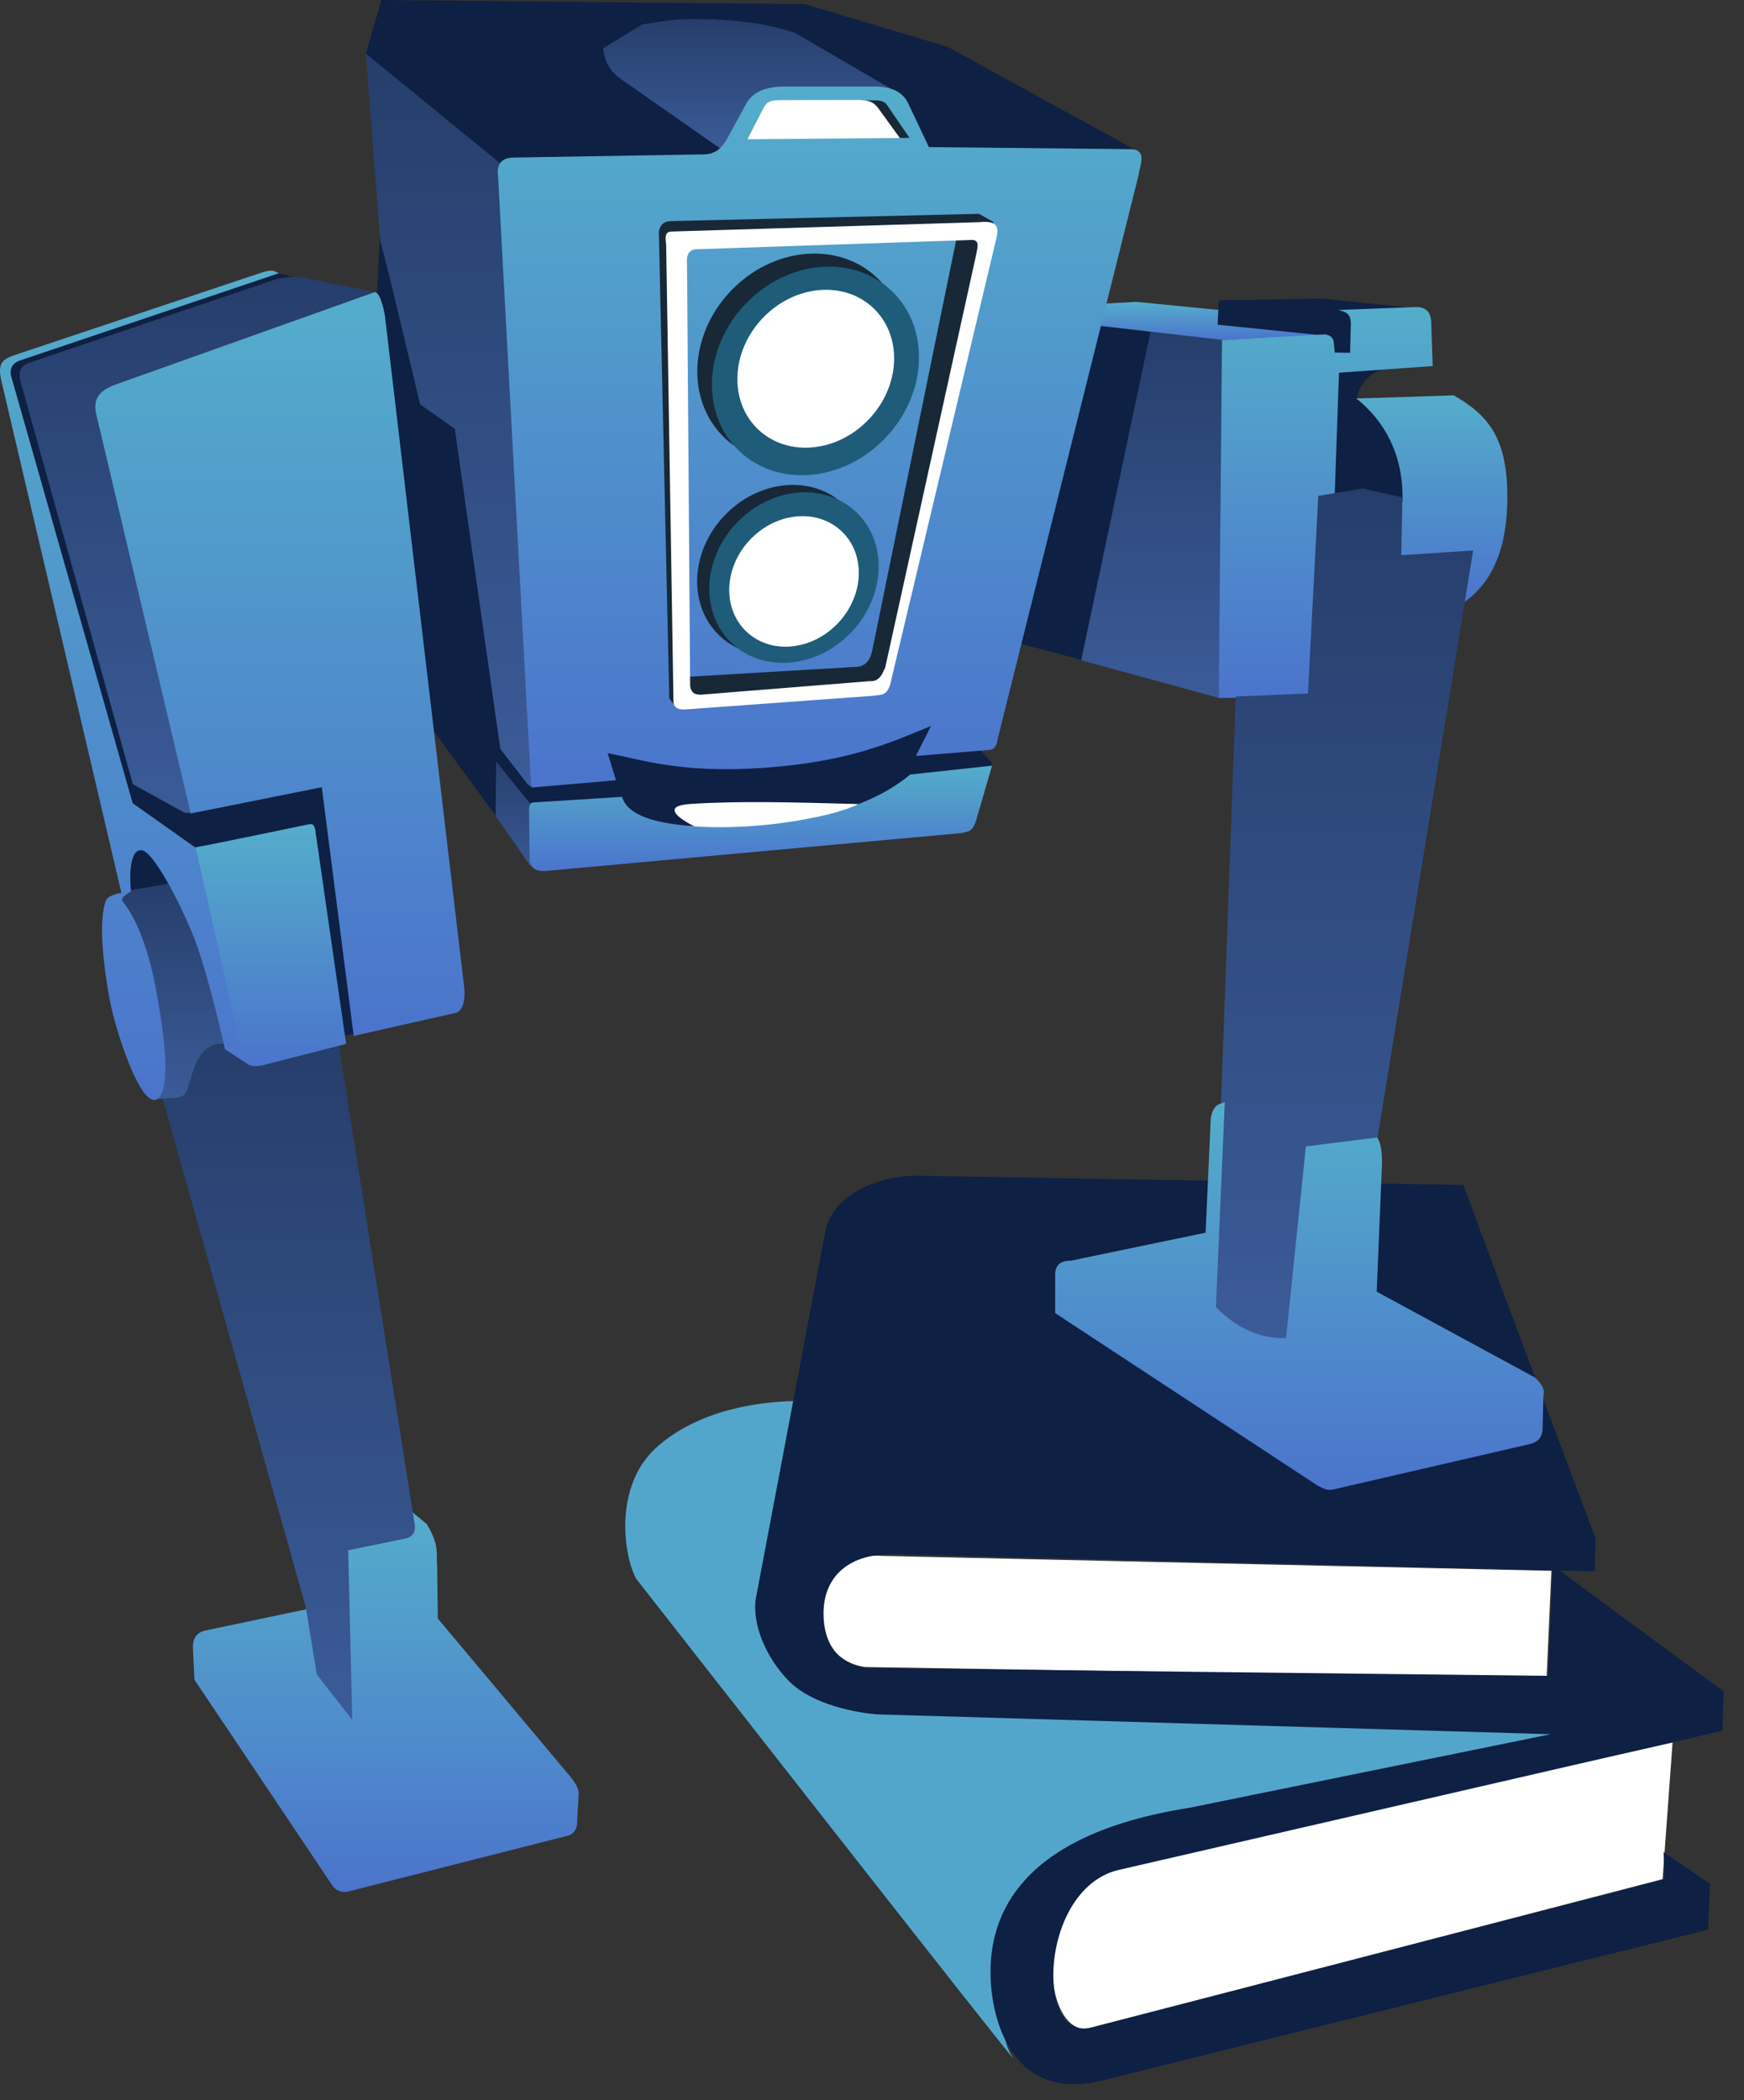 <svg width="49" height="59" viewBox="0 0 49 59" fill="none" xmlns="http://www.w3.org/2000/svg">
<rect x="0" y="0" width="49" height="59" fill="#333333" stroke="none"/>
<path d="M43.683 49.163L30.647 51.824C29.107 51.391 27.521 56.475 28.456 57.807C28.949 58.51 17.874 44.352 17.874 44.352C17.516 43.699 17.241 41.756 18.434 40.673C19.628 39.59 21.351 39.383 22.29 39.361L24.553 43.167L22.218 44.756L23.519 47.535L43.756 48.225L43.683 49.163Z" fill="#53A6CB"/>
<path d="M43.588 44.129L43.454 47.144L24.299 46.832C22.459 46.554 22.696 43.558 24.798 43.711L43.588 44.129Z" fill="white"/>
<path d="M46.993 48.953L46.713 52.792L30.667 56.968C29.229 57.377 28.943 52.96 31.262 52.477L46.993 48.953Z" fill="white"/>
<path d="M41.117 33.29L25.779 33.032C24.86 33.017 23.443 33.454 23.195 34.566L21.253 44.817C21.091 45.56 21.506 46.563 22.173 47.234C22.84 47.904 24.085 48.115 24.628 48.162L43.569 48.72L33.419 50.787C28.552 51.552 27.876 53.887 27.832 55.261C27.788 56.634 28.387 59.056 30.927 58.46L47.992 54.209L48.043 52.92L46.74 52.033L46.772 52.79C46.772 52.79 30.781 56.927 30.639 56.964C29.098 57.358 29.196 53.147 31.369 52.547L48.392 48.623L48.427 47.52L43.623 43.976L43.498 47.08L24.491 46.864C23.607 46.84 23.108 46.214 23.14 45.246C23.172 44.278 23.865 43.644 25.089 43.663L44.808 44.145L44.828 43.213C44.828 43.213 42.34 36.614 41.117 33.29Z" fill="#0E2043"/>
<path d="M7.732 7.654L8.322 7.799L0.8 10.41L0.697 10.72L3.826 21.951L5.192 22.676L9.141 21.936L10.073 29.038L9.535 29.1L8.706 23.288L5.421 24.055L3.681 22.822L0.179 10.596L0.168 10.379L0.365 10.109L5.266 8.483L7.732 7.654Z" fill="#0E2043"/>
<path d="M7.759 7.842L0.885 10.171C0.494 10.268 0.512 10.54 0.614 10.847L3.733 22.031L5.087 22.778C5.209 22.868 5.326 22.841 5.428 22.814L2.779 11.262L10.548 8.207L8.432 7.782C8.147 7.772 7.933 7.797 7.759 7.842Z" fill="url(#paint0_linear_1127_1584)"/>
<path d="M10.684 6.47L10.581 8.459L12.093 20.416L14.041 23.068L14.062 21.846C14.062 21.846 14.829 22.861 14.912 22.861C14.994 22.861 17.398 22.737 17.398 22.737L18.061 23.192L21.418 23.379L25.231 22.737L25.77 22.011L27.718 21.742L27.83 21.567L27.892 21.454L27.478 21.007L26.64 20.113L25.334 20.25C25.334 20.25 22.102 21.183 22.05 21.183C21.998 21.183 16.714 20.457 16.714 20.457L16.517 21.245L14.423 20.996L12.985 11.754L11.99 10.946L10.684 6.47Z" fill="#0E2043"/>
<path d="M3.299 10.785L10.504 8.216C10.657 8.151 10.775 8.627 10.817 8.89L13.05 27.806C13.055 28.078 13.038 28.419 12.758 28.466L9.938 29.102L9.041 22.116L5.359 22.853L2.71 11.66C2.612 11.237 2.736 10.975 3.299 10.785Z" fill="url(#paint1_linear_1127_1584)"/>
<path d="M3.641 25.033C3.693 25.028 4.806 24.831 4.806 24.831L4.407 24.054L3.889 23.769L3.599 24.085L3.641 25.033Z" fill="#0E2043"/>
<path d="M8.965 46.982L9.815 48.08L9.67 43.418L11.535 43.065L11.514 42.423L11.991 42.817C12.355 43.419 12.249 43.643 12.281 43.977L12.301 45.469L15.948 49.821C16.125 50.025 16.275 50.227 16.259 50.422L16.218 51.085C16.219 51.277 16.209 51.464 15.99 51.561L9.877 53.115C9.651 53.188 9.467 53.151 9.338 52.97L5.463 47.189L5.422 46.339C5.404 46.065 5.491 45.861 5.795 45.801L8.654 45.2L8.965 46.982Z" fill="url(#paint2_linear_1127_1584)"/>
<path d="M9.508 29.286L11.637 42.734C11.706 43.024 11.61 43.19 11.347 43.232L9.783 43.553L9.897 48.319L8.902 47.044L8.591 45.148L4.558 30.822L5.048 30.755L5.467 29.182L6.897 29.167L8.861 29.141L9.508 29.286Z" fill="url(#paint3_linear_1127_1584)"/>
<path d="M4.786 24.814L3.614 25.02L3.35 25.269L4.039 26.697L4.259 27.606L4.567 30.448L4.325 30.881L4.897 30.84C4.982 30.838 5.194 30.836 5.259 30.613L5.38 30.229C5.54 29.701 5.768 29.273 6.325 29.32L5.878 27.21L4.786 24.814Z" fill="url(#paint4_linear_1127_1584)"/>
<path d="M0.541 10.134L7.832 7.677C7.7 7.615 7.669 7.559 7.371 7.651L0.368 9.989C0.03 10.118 -0.076 10.239 0.053 10.759L3.41 25.079C3.318 25.099 3.03 25.163 2.98 25.289C2.726 25.926 2.959 27.45 3.096 28.154C3.261 28.997 3.962 31.152 4.414 30.878C4.866 30.603 4.554 28.711 4.377 27.761C4.231 26.976 3.932 25.912 3.437 25.312C3.355 25.212 3.702 25.039 3.68 25.039C3.645 24.703 3.619 23.884 3.961 23.884C4.302 23.884 5.053 25.371 5.401 26.213C5.749 27.055 6.134 28.642 6.321 29.476L6.977 29.905L6.905 29.607L5.505 23.822L3.728 22.565L0.312 10.565C0.255 10.314 0.398 10.186 0.541 10.134Z" fill="url(#paint5_linear_1127_1584)"/>
<path d="M5.495 23.802C5.585 23.802 8.689 23.155 8.689 23.155C8.799 23.13 8.848 23.209 8.862 23.349L9.725 29.326L7.37 29.929C7.14 29.965 6.919 30.005 6.813 29.645L5.495 23.802Z" fill="url(#paint6_linear_1127_1584)"/>
<path d="M37.435 10.381L38.944 10.348C38.508 10.434 38.191 10.787 38.124 11.201L38.673 11.538L39.428 12.835L39.575 14.271L38.278 13.883L37.325 13.985L37.435 10.381Z" fill="#0E2043"/>
<path d="M30.805 9.124L32.38 9.29L30.432 18.552L28.567 18.055L30.805 9.124Z" fill="#0E2043"/>
<path d="M32.333 9.28L30.376 18.55L34.253 19.608L34.383 9.519L32.333 9.28Z" fill="url(#paint7_linear_1127_1584)"/>
<path d="M30.98 8.532L31.923 8.48L34.347 8.718L34.358 8.998L37.42 9.409L34.384 9.553L30.791 9.142L30.98 8.532Z" fill="url(#paint8_linear_1127_1584)"/>
<path d="M34.243 8.439L34.212 9.123L37.268 9.433L37.423 9.993L38.263 9.983L40.003 8.687L37.154 8.387L34.243 8.439Z" fill="#0E2043"/>
<path d="M34.243 19.608L36.834 19.588L37.144 13.993H37.497L37.621 10.47L40.253 10.284L40.211 9.041C40.195 8.73 40.026 8.625 39.776 8.626L37.6 8.709C37.767 8.758 37.955 8.772 37.953 9.103L37.932 9.911L37.5 9.905L37.476 9.641C37.472 9.499 37.388 9.418 37.227 9.393L34.334 9.555L34.243 19.608Z" fill="url(#paint9_linear_1127_1584)"/>
<path d="M38.109 11.195L40.842 11.107C41.853 11.673 42.348 12.355 42.351 13.949C42.354 15.543 41.839 16.449 41.091 16.953L39.23 15.737L39.406 14.037C39.426 12.753 38.888 11.817 38.109 11.195Z" fill="url(#paint10_linear_1127_1584)"/>
<path d="M36.169 37.719L36.791 32.249L38.697 32L41.391 15.464L39.371 15.599L39.402 13.972L38.283 13.724L37.039 13.931L36.749 19.484L34.719 19.567L34.097 36.766C34.702 37.581 35.428 37.694 36.169 37.719Z" fill="url(#paint11_linear_1127_1584)"/>
<path d="M36.691 32.206L38.691 31.957C38.786 32.069 38.844 32.376 38.826 32.765L38.681 36.288L43.115 38.692C43.28 38.844 43.417 39.003 43.364 39.21L43.343 40.101C43.342 40.407 43.197 40.496 43.032 40.557L37.562 41.821C37.283 41.911 37.171 41.803 37.023 41.738L29.646 36.889V35.791C29.655 35.544 29.796 35.416 30.081 35.418L33.873 34.63L34.018 31.418C34.091 31.014 34.26 31.024 34.412 30.962L34.163 36.723C34.805 37.369 35.463 37.609 36.132 37.593L36.691 32.206Z" fill="url(#paint12_linear_1127_1584)"/>
<path d="M32.034 4.284L26.628 1.319L22.613 0.117L10.715 0L10.276 1.524L14.027 4.894L32.034 4.284Z" fill="#0E2043"/>
<path d="M14.057 21.041L14.761 21.95C14.923 22.18 14.995 22.097 15.083 22.067L14.104 4.627L10.276 1.503L10.685 6.761L10.996 7.984L11.804 11.362L12.778 12.045L14.057 21.041Z" fill="url(#paint13_linear_1127_1584)"/>
<path d="M20.283 4.204L17.411 2.197C17.095 1.964 16.986 1.672 16.942 1.361L18.041 0.687C19.443 0.454 19.476 0.563 20.034 0.541C20.713 0.591 21.355 0.608 22.334 0.922L25.279 2.636L25.851 4.101L20.283 4.204Z" fill="url(#paint14_linear_1127_1584)"/>
<path d="M25.732 21.239L27.769 21.07C27.877 21.052 27.991 21.06 28.033 20.748L31.989 4.923C32.033 4.622 32.227 4.236 31.813 4.191L26.098 4.132L25.52 2.909C25.424 2.704 25.197 2.414 24.516 2.432H21.996C21.276 2.439 21.037 2.766 20.941 2.96L20.413 3.927C20.28 4.152 20.106 4.326 19.798 4.337L14.464 4.425C14.136 4.421 13.935 4.558 13.996 4.982L14.904 21.773L14.933 22.125L17.307 21.92L17.073 21.158C18.013 21.336 19.142 21.74 21.498 21.568C23.853 21.397 25.008 20.868 26.157 20.396L25.732 21.239Z" fill="url(#paint15_linear_1127_1584)"/>
<path d="M26.875 6.696L24.501 18.301C24.406 18.695 24.191 18.741 23.959 18.74L19.241 19.018L19.388 19.561L19.842 19.693L24.677 19.312L24.985 18.813L27.695 6.872L27.505 6.623L26.875 6.696Z" fill="#182837"/>
<path d="M27.918 6.241L27.508 6.007L18.834 6.212C18.61 6.228 18.542 6.353 18.511 6.505L18.804 19.619C18.88 19.723 18.972 19.863 19.009 19.877L18.936 6.725L27.816 6.432L27.918 6.241Z" fill="#182837"/>
<path d="M27.708 6.233C27.651 6.231 27.585 6.233 27.508 6.242L18.863 6.505C18.631 6.509 18.718 6.766 18.717 6.916L18.922 19.692C18.917 19.882 19.054 19.952 19.303 19.927L24.549 19.546C24.737 19.505 24.951 19.598 25.047 19.077L27.977 6.769C28.038 6.511 28.105 6.25 27.708 6.233ZM27.332 6.74C27.542 6.764 27.453 6.987 27.421 7.18L24.871 18.755C24.782 18.945 24.709 19.154 24.431 19.136L19.684 19.517C19.446 19.515 19.419 19.398 19.391 19.282L19.303 7.443C19.29 7.234 19.3 7.04 19.537 7.004L27.332 6.74Z" fill="white"/>
<path d="M25.238 3.877L25.554 3.872L24.896 2.913C24.873 2.883 24.754 2.813 24.611 2.82L24.202 2.815L25.238 3.877Z" fill="#182837"/>
<path d="M21 3.912L25.283 3.877L24.709 3.086C24.546 2.832 24.357 2.819 24.167 2.808L21.997 2.813C21.592 2.802 21.532 2.9 21.469 3.003L21 3.912Z" fill="white"/>
<path d="M15.154 24.469L14.944 22.637L13.938 21.391L13.926 22.923L14.883 24.296L15.154 24.469Z" fill="url(#paint16_linear_1127_1584)"/>
<path d="M25.573 21.759L27.873 21.51L27.433 23.02C27.322 23.408 27.176 23.349 27.038 23.401L15.316 24.47C15.004 24.482 14.89 24.346 14.88 24.133L14.866 22.76C14.864 22.642 14.874 22.534 15.025 22.541L17.48 22.386C17.755 23.416 20.661 23.248 21.476 23.157C22.913 22.998 24.442 22.7 25.573 21.759Z" fill="url(#paint17_linear_1127_1584)"/>
<path d="M19.38 22.588C18.347 22.661 19.511 23.216 19.511 23.216C19.511 23.216 20.519 23.302 21.857 23.136C23.569 22.91 24.118 22.589 24.116 22.588L24.048 22.587C22.344 22.54 20.707 22.495 19.38 22.588Z" fill="white"/>
<path d="M23.582 17.55C24.547 16.532 24.605 15.021 23.713 14.176C22.82 13.33 21.315 13.47 20.351 14.489C19.386 15.507 19.328 17.017 20.22 17.863C21.112 18.708 22.618 18.568 23.582 17.55Z" fill="#182837"/>
<path d="M23.924 17.757C24.888 16.739 24.947 15.228 24.054 14.383C23.162 13.538 21.657 13.678 20.692 14.696C19.728 15.714 19.669 17.225 20.561 18.07C21.454 18.916 22.959 18.775 23.924 17.757Z" fill="#1F5C7A"/>
<path d="M23.545 17.505C24.283 16.726 24.328 15.57 23.645 14.924C22.962 14.277 21.811 14.384 21.073 15.163C20.335 15.942 20.29 17.098 20.973 17.745C21.655 18.392 22.807 18.285 23.545 17.505Z" fill="white"/>
<path d="M24.477 11.926C25.656 10.681 25.728 8.833 24.637 7.799C23.545 6.766 21.704 6.937 20.525 8.182C19.346 9.427 19.274 11.275 20.365 12.308C21.456 13.342 23.297 13.171 24.477 11.926Z" fill="#182837"/>
<path d="M24.887 12.293C26.066 11.048 26.138 9.2 25.046 8.167C23.955 7.133 22.114 7.304 20.935 8.55C19.756 9.795 19.684 11.642 20.775 12.676C21.866 13.71 23.707 13.538 24.887 12.293Z" fill="#1F5C7A"/>
<path d="M24.415 11.776C25.308 10.834 25.362 9.435 24.536 8.653C23.71 7.87 22.317 8 21.424 8.942C20.531 9.885 20.477 11.283 21.303 12.066C22.129 12.848 23.523 12.719 24.415 11.776Z" fill="white"/>
<defs>
<linearGradient id="paint0_linear_1127_1584" x1="5.55" y1="7.779" x2="5.55" y2="22.84" gradientUnits="userSpaceOnUse">
<stop stop-color="#263E6B"/>
<stop offset="1" stop-color="#3B5B98"/>
</linearGradient>
<linearGradient id="paint1_linear_1127_1584" x1="7.865" y1="8.21" x2="7.865" y2="29.102" gradientUnits="userSpaceOnUse">
<stop stop-color="#54ADCB"/>
<stop offset="1" stop-color="#4B74CC"/>
</linearGradient>
<linearGradient id="paint2_linear_1127_1584" x1="10.84" y1="42.423" x2="10.84" y2="53.15" gradientUnits="userSpaceOnUse">
<stop stop-color="#54ADCB"/>
<stop offset="1" stop-color="#4B74CC"/>
</linearGradient>
<linearGradient id="paint3_linear_1127_1584" x1="8.109" y1="29.141" x2="8.109" y2="48.319" gradientUnits="userSpaceOnUse">
<stop stop-color="#263E6B"/>
<stop offset="1" stop-color="#3B5B98"/>
</linearGradient>
<linearGradient id="paint4_linear_1127_1584" x1="4.838" y1="24.814" x2="4.838" y2="30.881" gradientUnits="userSpaceOnUse">
<stop stop-color="#263E6B"/>
<stop offset="1" stop-color="#3B5B98"/>
</linearGradient>
<linearGradient id="paint5_linear_1127_1584" x1="3.916" y1="7.603" x2="3.916" y2="30.901" gradientUnits="userSpaceOnUse">
<stop stop-color="#54ADCB"/>
<stop offset="1" stop-color="#4B74CC"/>
</linearGradient>
<linearGradient id="paint6_linear_1127_1584" x1="7.61" y1="23.15" x2="7.61" y2="29.952" gradientUnits="userSpaceOnUse">
<stop stop-color="#54ADCB"/>
<stop offset="1" stop-color="#4B74CC"/>
</linearGradient>
<linearGradient id="paint7_linear_1127_1584" x1="32.379" y1="9.28" x2="32.379" y2="19.608" gradientUnits="userSpaceOnUse">
<stop stop-color="#263E6B"/>
<stop offset="1" stop-color="#3B5B98"/>
</linearGradient>
<linearGradient id="paint8_linear_1127_1584" x1="34.105" y1="8.48" x2="34.105" y2="9.553" gradientUnits="userSpaceOnUse">
<stop stop-color="#54ADCB"/>
<stop offset="1" stop-color="#4B74CC"/>
</linearGradient>
<linearGradient id="paint9_linear_1127_1584" x1="37.248" y1="8.626" x2="37.248" y2="19.608" gradientUnits="userSpaceOnUse">
<stop stop-color="#54ADCB"/>
<stop offset="1" stop-color="#4B74CC"/>
</linearGradient>
<linearGradient id="paint10_linear_1127_1584" x1="40.23" y1="11.107" x2="40.23" y2="16.953" gradientUnits="userSpaceOnUse">
<stop stop-color="#54ADCB"/>
<stop offset="1" stop-color="#4B74CC"/>
</linearGradient>
<linearGradient id="paint11_linear_1127_1584" x1="37.744" y1="13.724" x2="37.744" y2="37.719" gradientUnits="userSpaceOnUse">
<stop stop-color="#263E6B"/>
<stop offset="1" stop-color="#3B5B98"/>
</linearGradient>
<linearGradient id="paint12_linear_1127_1584" x1="36.511" y1="30.962" x2="36.511" y2="41.855" gradientUnits="userSpaceOnUse">
<stop stop-color="#54ADCB"/>
<stop offset="1" stop-color="#4B74CC"/>
</linearGradient>
<linearGradient id="paint13_linear_1127_1584" x1="12.679" y1="1.503" x2="12.679" y2="22.106" gradientUnits="userSpaceOnUse">
<stop stop-color="#263E6B"/>
<stop offset="1" stop-color="#3B5B98"/>
</linearGradient>
<linearGradient id="paint14_linear_1127_1584" x1="21.397" y1="0.534" x2="21.397" y2="4.204" gradientUnits="userSpaceOnUse">
<stop stop-color="#263E6B"/>
<stop offset="1" stop-color="#3B5B98"/>
</linearGradient>
<linearGradient id="paint15_linear_1127_1584" x1="23.029" y1="2.432" x2="23.029" y2="22.125" gradientUnits="userSpaceOnUse">
<stop stop-color="#54ADCB"/>
<stop offset="1" stop-color="#4B74CC"/>
</linearGradient>
<linearGradient id="paint16_linear_1127_1584" x1="14.54" y1="21.391" x2="14.54" y2="24.469" gradientUnits="userSpaceOnUse">
<stop stop-color="#28406F"/>
<stop offset="1" stop-color="#395894"/>
</linearGradient>
<linearGradient id="paint17_linear_1127_1584" x1="21.369" y1="21.51" x2="21.369" y2="24.471" gradientUnits="userSpaceOnUse">
<stop stop-color="#54ADCB"/>
<stop offset="1" stop-color="#4B74CC"/>
</linearGradient>
</defs>
</svg>

